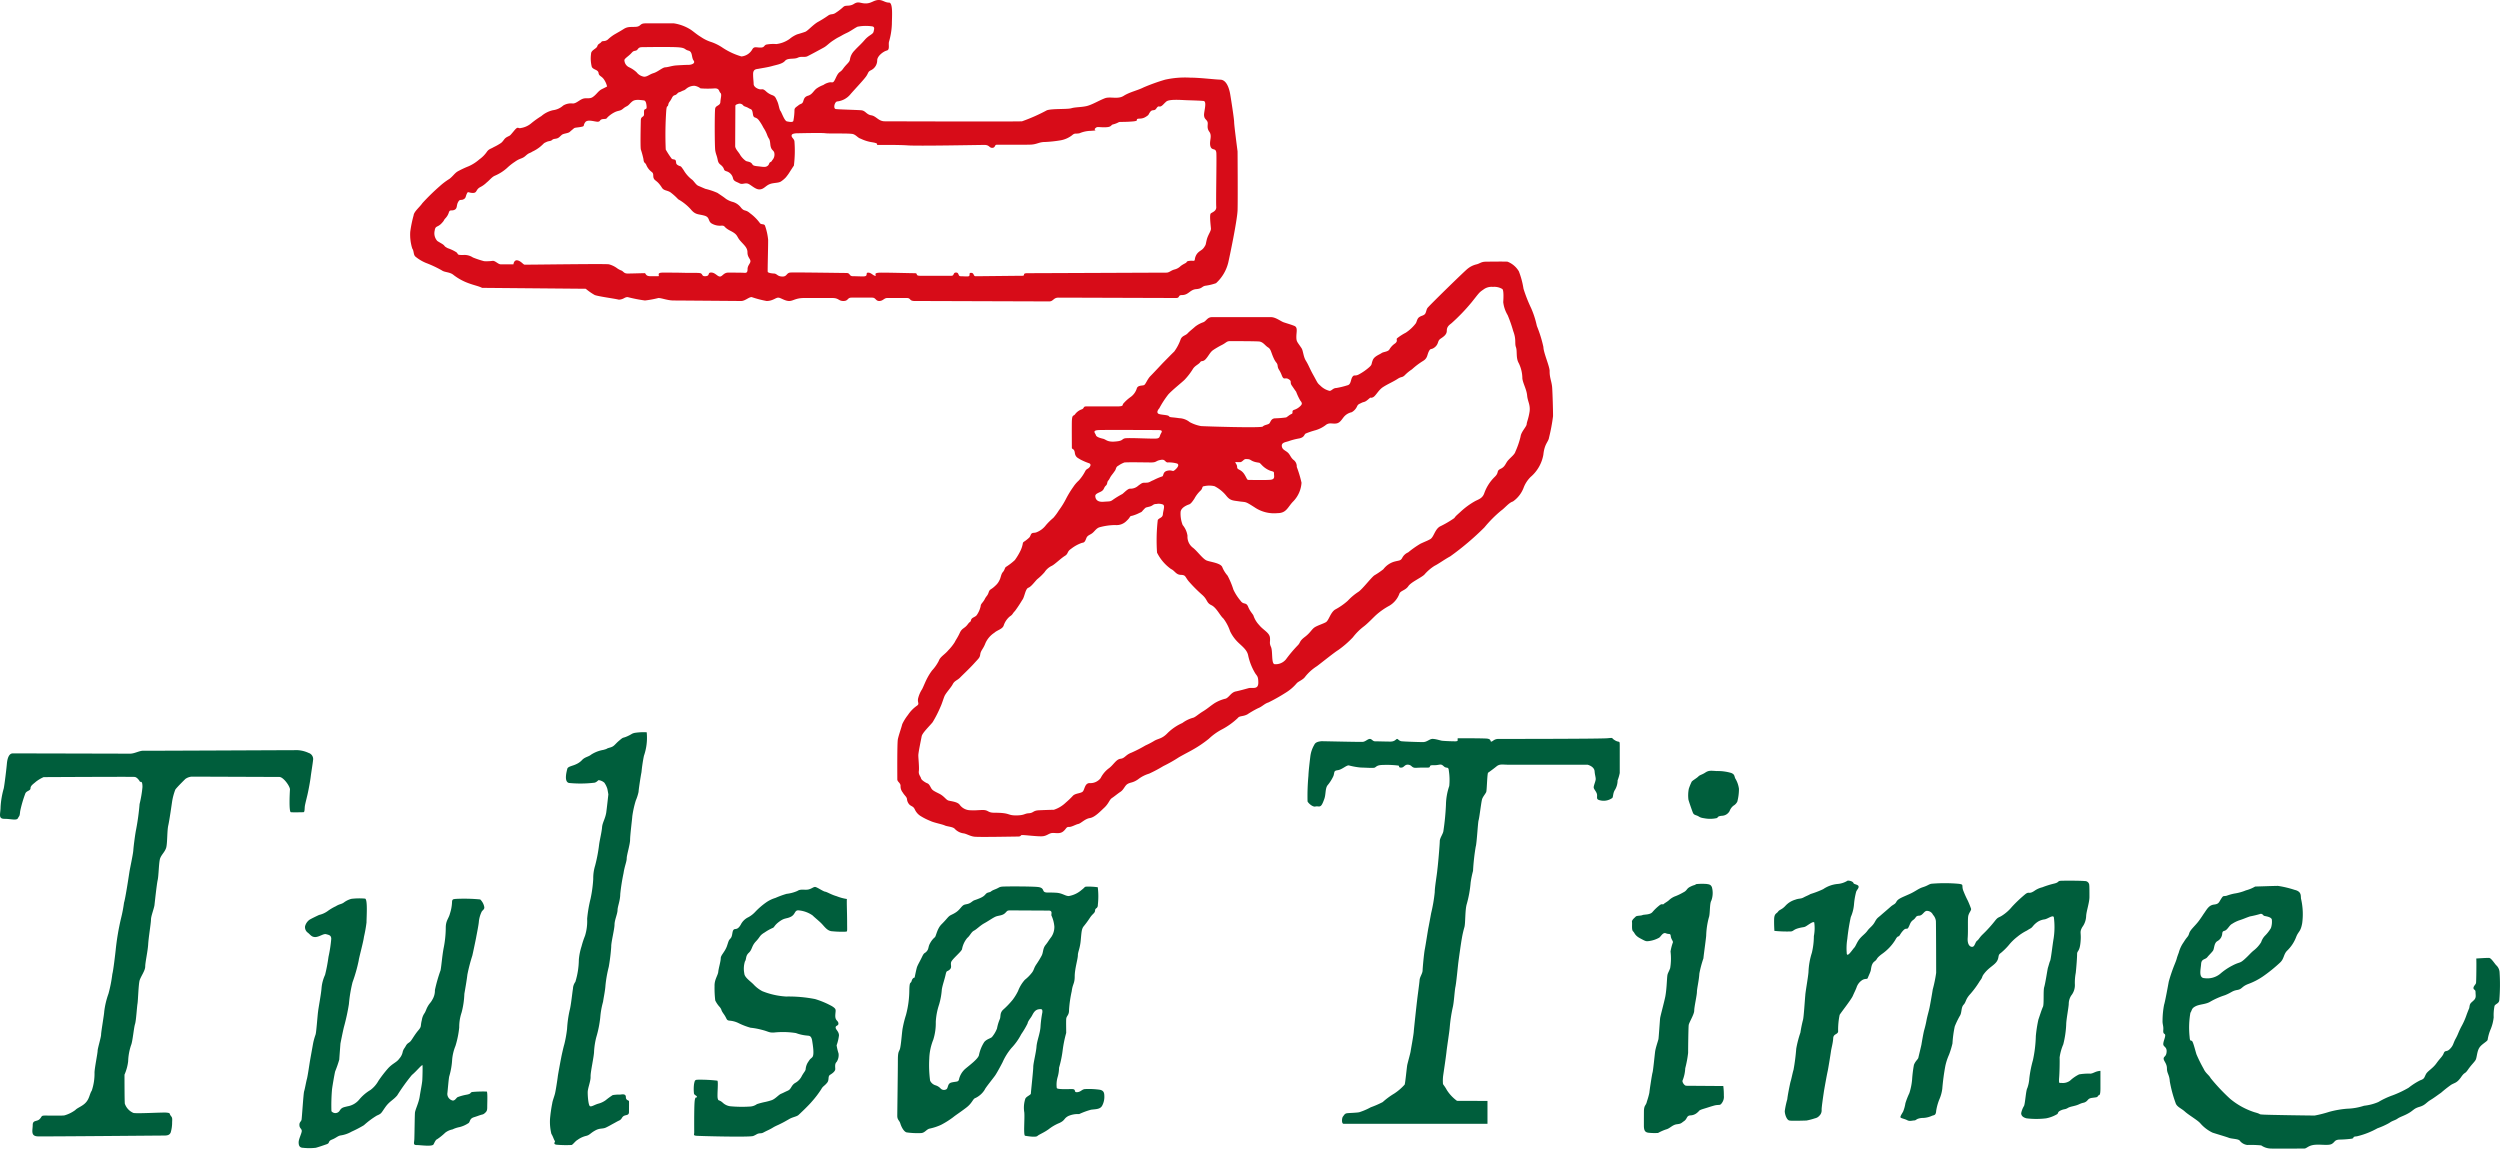<svg xmlns="http://www.w3.org/2000/svg" viewBox="0 0 148 68">
  <g id="レイヤー_2" data-name="レイヤー 2">
    <g id="レイヤー_2-2" data-name="レイヤー 2">
      <g>
        <g>
          <path d="M147.973,57.532a.617.617,0,0,0-.211-.403c-.152-.188-.292-.409-.407-.42-.125-.008-.759.035-.759.035.016.196,0,1.349-.014,1.436-.003.093-.16.196-.152.316.008.126.122.06.122.243,0,.188.06.33-.114.488-.16.152-.214.163-.244.36-.038.196.046-.087-.165.469a4.196,4.196,0,0,1-.333.747c-.184.365-.168.409-.32.684-.154.275-.122.387-.331.602-.203.218-.287.055-.374.256-.07.196-.206.283-.433.6-.228.321-.537.463-.629.659-.103.199-.079.262-.33.349a3.929,3.929,0,0,0-.688.441,6.212,6.212,0,0,1-.954.452,4.674,4.674,0,0,0-.837.393,2.932,2.932,0,0,1-.848.221,3.527,3.527,0,0,1-.976.174,5.589,5.589,0,0,0-1.089.188,7.061,7.061,0,0,1-.859.218c-.252,0-2.677-.033-3.032-.055-.363-.022-.049-.011-.531-.141a4.32,4.32,0,0,1-1.442-.796,11.271,11.271,0,0,1-1.154-1.224c-.097-.188-.287-.275-.412-.548a8.897,8.897,0,0,1-.425-.856c-.068-.213-.155-.578-.23-.739-.081-.166-.155.052-.176-.294a5.089,5.089,0,0,1,.046-1.431c.106-.15.049-.251.298-.381.255-.134.634-.112.9-.289a4.522,4.522,0,0,1,.851-.371c.417-.169.404-.251.721-.308.317-.052.239-.207.699-.371a3.902,3.902,0,0,0,.835-.439,8.904,8.904,0,0,0,1.003-.812c.244-.221.201-.485.417-.703a2.211,2.211,0,0,0,.537-.812c.135-.352.263-.289.358-.823a4.032,4.032,0,0,0-.06-1.398c-.054-.166.076-.461-.393-.57a6.001,6.001,0,0,0-.981-.234c-.244,0-1.249.038-1.352.038a2.169,2.169,0,0,1-.547.226,2.846,2.846,0,0,1-.691.191,2.916,2.916,0,0,0-.45.128c-.193.049-.182-.044-.325.18-.138.218-.138.305-.409.341-.276.03-.39.204-.558.455-.179.256-.135.212-.349.507-.222.3-.518.531-.577.747-.068.224-.103.158-.317.507a1.934,1.934,0,0,0-.301.638c-.171.447-.06.234-.238.676a9.463,9.463,0,0,0-.352,1.033c-.038.213-.228,1.245-.276,1.365a5.145,5.145,0,0,0-.092.926c-.011.256.065.316.043.589-.019.272.114.164.114.302,0,.144-.114.357-.114.518,0,.166.217.153.198.45-.019.302-.176.267-.176.409,0,.142.195.289.195.583s.147.371.168.758a7.564,7.564,0,0,0,.339,1.27c.068.242.328.321.544.512.217.207.775.523.927.708a2.235,2.235,0,0,0,.721.55c.222.074.791.24.948.3.157.071.547.06.656.166a.668.668,0,0,0,.455.265,6.298,6.298,0,0,1,.824.025,1.041,1.041,0,0,0,.547.185c.26.013,1.864,0,2.005,0,.143,0,.23-.185.618-.221.401-.033.824.06,1.014-.055.184-.112.146-.229.428-.253a6.415,6.415,0,0,0,.737-.052c.228-.046-.035-.112.314-.142a4.657,4.657,0,0,0,1.214-.474,4.492,4.492,0,0,0,.702-.316c.198-.147.333-.147.485-.254.155-.112.385-.166.667-.33.285-.163.304-.278.645-.373.336-.101.382-.242.631-.395.252-.153.436-.3.637-.436a7.398,7.398,0,0,1,.585-.463c.228-.142.342-.101.591-.447.244-.357.211-.158.417-.455.203-.297.385-.45.455-.58.076-.131.076-.504.222-.725.141-.218.479-.371.49-.471a2.616,2.616,0,0,1,.184-.635,2.511,2.511,0,0,0,.173-.692,2.759,2.759,0,0,1,.052-.681c.084-.133.263-.133.282-.343A11.016,11.016,0,0,0,147.973,57.532Zm-17.668-.452c.016-.324.233-.261.358-.403.114-.142.239-.253.339-.384.097-.131.054-.458.274-.583a.547.547,0,0,0,.282-.46c.03-.18.111-.098.238-.205.13-.112.211-.286.342-.351a1.906,1.906,0,0,1,.466-.224c.26-.085.328-.128.594-.218a6.179,6.179,0,0,0,.631-.153c.119-.011.147.098.214.12.065.022.415.055.45.218a1.168,1.168,0,0,1-.054.504,2.205,2.205,0,0,1-.35.452.984.984,0,0,0-.228.384,1.86,1.86,0,0,1-.434.485c-.19.152-.276.28-.564.537-.282.251-.268.134-.696.357a3.589,3.589,0,0,0-.74.501,1.204,1.204,0,0,1-.916.251C130.148,57.901,130.278,57.413,130.305,57.08Z" style="fill: #005e3c"/>
          <path d="M109.383,52.132a1.309,1.309,0,0,1-.604.199,1.807,1.807,0,0,0-.848.308,5.546,5.546,0,0,1-.745.286c-.179.101-.266.122-.425.21-.171.087-.252.041-.485.128a1.272,1.272,0,0,0-.58.362c-.214.234-.358.224-.434.344-.081.12-.217.098-.233.425-.011.335.016.714.016.714a7.412,7.412,0,0,0,.992.033c.163-.033.13-.112.461-.199.325-.084.285-.016.499-.161.219-.144.336-.224.406-.177a2.479,2.479,0,0,1-.022.815,4.282,4.282,0,0,1-.119.986,4.25,4.25,0,0,0-.2,1.15c-.03.354-.185,1.186-.19,1.384-.022.196-.089,1.305-.135,1.439a7.124,7.124,0,0,0-.152.749,6.407,6.407,0,0,0-.247.951,12.352,12.352,0,0,1-.16,1.251c-.065.21-.127.559-.176.7-.04.147-.192.921-.192,1.036a5.095,5.095,0,0,0-.152.714c.008.224.125.529.274.556.138.033,1.014,0,1.014,0a3.737,3.737,0,0,0,.498-.131.462.462,0,0,0,.263-.153.439.439,0,0,0,.133-.36c0-.174.1-.826.138-1.09.044-.261.173-.984.222-1.193.043-.207.163-.957.19-1.145.022-.185.125-.537.135-.796.011-.273.26-.213.293-.398a4.303,4.303,0,0,1,.089-.989c.084-.144.68-.897.778-1.12.097-.221.13-.273.217-.485a.817.817,0,0,1,.39-.482c.211-.085.247.011.293-.131.06-.145.122-.27.157-.384.035-.109.024-.409.228-.561.206-.15.049-.15.45-.447a2.837,2.837,0,0,0,.775-.815c.097-.182.146-.215.206-.226.054-.011.1-.169.279-.354.173-.185.225-.006.306-.185.095-.174.095-.297.276-.431.19-.131.122-.24.352-.251.228-.011.293-.311.488-.283a.395.395,0,0,1,.33.229.664.664,0,0,1,.173.371c.011.221.016,2.834.016,3.068a7.956,7.956,0,0,1-.203.984c-.019.142-.138.826-.187,1.065-.049.24-.119.447-.179.747a6.076,6.076,0,0,1-.146.616c-.044.172-.141.73-.152.809s-.168.706-.187.804c-.024.098-.171.185-.263.425a7.497,7.497,0,0,0-.108.878,3.638,3.638,0,0,1-.163.796,4.344,4.344,0,0,0-.233.594,2.145,2.145,0,0,1-.138.501c-.073.128-.181.289-.152.338.032.055.252.087.404.169.152.076.271.016.412.011.141-.011.092-.109.45-.147a1.392,1.392,0,0,0,.58-.12c.13-.06.249-.011.266-.305a3.146,3.146,0,0,1,.181-.659,2.286,2.286,0,0,0,.181-.648,13.048,13.048,0,0,1,.179-1.341,3.29,3.29,0,0,1,.217-.665,5.41,5.41,0,0,0,.206-.67,6.716,6.716,0,0,1,.135-1.008,4.999,4.999,0,0,1,.29-.607c.144-.199.07-.504.233-.679s.095-.311.409-.648a5.485,5.485,0,0,0,.553-.758c.228-.294.052-.196.322-.518.274-.316.545-.425.691-.654.144-.234.033-.357.228-.485a3.778,3.778,0,0,0,.479-.474,3.038,3.038,0,0,1,.504-.491,2.99,2.99,0,0,1,.566-.365c.23-.153.23-.109.347-.251a1.272,1.272,0,0,1,.309-.278.996.996,0,0,1,.379-.131c.19-.022.515-.297.558-.12a4.504,4.504,0,0,1-.014,1.248c-.062.343-.16,1.245-.209,1.33-.041.087-.089.289-.13.409-.032.12-.149.921-.222,1.153-.06.232,0,.997-.07,1.153-.076.153-.219.616-.271.758a7.942,7.942,0,0,0-.152.976,7.587,7.587,0,0,1-.171,1.425,6.957,6.957,0,0,0-.214,1.076,2.11,2.11,0,0,1-.119.583c-.081.109-.13.948-.198,1.057a1.306,1.306,0,0,0-.165.425c0,.104.054.24.32.305a4.823,4.823,0,0,0,1.154,0,1.999,1.999,0,0,0,.602-.218c.168-.076.032-.131.246-.242.23-.109.266-.052.431-.15.163-.104.425-.104.677-.224.255-.12.271-.06.417-.161.136-.101.108-.188.374-.221.276-.038.276-.025.33-.114.054-.087.141.063.141-.458V63.394c-.314.025-.412.155-.596.166a3.245,3.245,0,0,0-.667.044,2.203,2.203,0,0,0-.536.371.714.714,0,0,1-.504.134c-.13-.008-.162.068-.146-.262.032-.33.041-1.098.032-1.245a3.002,3.002,0,0,1,.217-.777,5.746,5.746,0,0,0,.173-1.169c0-.278.141-.995.151-1.221a.924.924,0,0,1,.144-.496.986.986,0,0,0,.217-.692,3.104,3.104,0,0,1,.054-.654c.035-.324.079-.891.079-1.112,0-.218.152-.12.203-.714.057-.589-.079-.545.1-.877a1.155,1.155,0,0,0,.233-.66c.014-.291.195-.79.195-1.131,0-.341,0-.613-.011-.692a.251.251,0,0,0-.266-.248c-.238-.027-1.23-.027-1.425-.016-.201.016-.081.093-.385.164a5.331,5.331,0,0,0-.705.221,1.362,1.362,0,0,0-.477.218c-.336.221-.293-.008-.553.21a8.186,8.186,0,0,0-.764.725,2.503,2.503,0,0,1-.58.518c-.219.145-.23.066-.428.316a7.709,7.709,0,0,1-.715.79c-.217.207-.217.286-.336.381-.122.082-.135.344-.279.365-.138.022-.317-.12-.282-.545.03-.431-.008-1.052.03-1.276.049-.223.201-.34.165-.441-.035-.093-.073-.207-.184-.458a6.087,6.087,0,0,1-.285-.635c-.097-.297.07-.335-.271-.376a9.169,9.169,0,0,0-1.626,0c-.173.052-.2.112-.482.201-.276.085-.458.265-.835.425-.363.166-.629.251-.729.428-.092.177-.171.15-.347.305-.176.158-.379.327-.566.491-.19.172-.222.147-.363.398-.136.256-.312.344-.445.532-.133.185-.301.283-.461.482-.163.196-.228.431-.325.529-.097.098-.439.646-.439.294a3.4,3.4,0,0,1,.035-.823,12.06,12.06,0,0,1,.206-1.294,2.326,2.326,0,0,0,.19-.75,4.233,4.233,0,0,1,.13-.752c.051-.126.171-.215.138-.322-.035-.109-.282-.109-.298-.185C109.7,52.197,109.551,52.132,109.383,52.132Z" style="fill: #005e3c"/>
          <path d="M100.416,52.339c-.135.093-.108.033-.347.153-.246.12-.173.221-.428.343a3.314,3.314,0,0,1-.439.213,1.118,1.118,0,0,0-.404.248c-.106.095-.241.158-.306.221-.065.065-.092-.054-.26.087a2.853,2.853,0,0,0-.404.387c-.141.174-.491.139-.588.18-.098.049-.347.027-.407.093-.054.065-.241.191-.219.321.019.131-.035.469.068.556.098.087.087.234.417.409.325.174.342.185.52.161a1.7,1.7,0,0,0,.602-.199c.109-.071.217-.332.401-.261.19.082.268-.022.287.169.024.185.13.27.13.36a2.971,2.971,0,0,0-.143.548,3.529,3.529,0,0,1-.022.989c-.108.284-.155.294-.173.491-.022.199-.035.771-.117,1.199-.092.431-.293,1.153-.306,1.281-.014.136-.079,1.115-.097,1.223-.022.112-.165.504-.198.744-.032.243-.119,1.156-.155,1.248-.032.104-.176,1.052-.187,1.193a4.431,4.431,0,0,1-.141.501c-.059.278-.163.196-.179.561-.003.36-.003.561-.003.878,0,.316.089.387.247.419a3.291,3.291,0,0,0,.593.016,2.789,2.789,0,0,1,.474-.21c.225-.052.363-.267.634-.305.271-.03.255-.068.439-.193.19-.134.127-.311.363-.332a.644.644,0,0,0,.423-.174c.13-.098.032-.112.352-.213.32-.095.358-.117.64-.196.287-.076.33.027.45-.147a.617.617,0,0,0,.119-.441,4.151,4.151,0,0,0-.033-.567l-2.187-.016c-.127,0-.271-.245-.22-.322a2.161,2.161,0,0,0,.154-.714,6.536,6.536,0,0,0,.171-.907c0-.384.016-1.491.033-1.638.005-.142.328-.638.328-.866s.16-.91.16-1.109c0-.193.125-.7.144-1.084a6.318,6.318,0,0,1,.241-.905c.019-.226.141-1.074.163-1.335A4.644,4.644,0,0,1,101.164,54.317c.081-.196.038-.834.146-.997a1.309,1.309,0,0,0,.035-.799c-.068-.15-.144-.166-.325-.191A3.574,3.574,0,0,0,100.416,52.339Z" style="fill: #005e3c"/>
          <path d="M101.625,45.646c-.347-.022-.461-.044-.667.087-.195.134-.325.136-.423.242-.095.095-.314.215-.385.297a3.456,3.456,0,0,0-.173.425,2.044,2.044,0,0,0-.022.638c.022.101.19.583.244.725s.081.163.247.218c.168.06.143.123.45.164a1.827,1.827,0,0,0,.74-.011c.087-.044.022-.106.284-.136a.54.54,0,0,0,.471-.278.74.74,0,0,1,.228-.319.585.585,0,0,0,.23-.242,2.947,2.947,0,0,0,.097-.758,1.597,1.597,0,0,0-.225-.627c-.052-.139-.035-.234-.236-.313A2.84,2.84,0,0,0,101.625,45.646Z" style="fill: #005e3c"/>
          <path d="M78.231,43.88c-.225.022-.366.076-.425.212a1.782,1.782,0,0,0-.236.706c-.051.414-.106.905-.111,1.125a13.215,13.215,0,0,0-.052,1.523c.052.109.296.33.453.302.16-.033.19.019.287-.016.092-.035.152-.161.247-.422.103-.267.052-.613.187-.809a2.425,2.425,0,0,0,.36-.567c.076-.224,0-.305.252-.338.249-.033.496-.286.65-.286a4.04,4.04,0,0,0,.715.128c.493.016.623.03.772.016.149-.011.111-.169.558-.169a5.479,5.479,0,0,1,.9.038c.076.025-.022.12.16.12.184,0,.195-.199.428-.172.233.03.179.21.496.182.317-.016.36-.011.637-.011.274,0-.011-.153.363-.142.374.008.401-.12.591.057.184.177.282-.019.309.275a3.568,3.568,0,0,1,.024.899,3.595,3.595,0,0,0-.195,1.101,14.7,14.7,0,0,1-.152,1.567c-.016.155-.214.417-.214.594,0,.172-.095,1.327-.141,1.67-.027.335-.157,1.036-.157,1.352a9.163,9.163,0,0,1-.214,1.248c-.038.215-.133.72-.154.828-.027.109-.171,1.063-.222,1.313-.049.253-.125,1.079-.13,1.27-.022.193-.168.365-.179.559-.011.182-.125.989-.147,1.204-.027.213-.179,1.611-.195,1.818-.008.205-.179,1.106-.19,1.204-.016.104-.173.668-.195.779-.027.115-.119,1.112-.157,1.172a3.119,3.119,0,0,1-.615.529,4.309,4.309,0,0,0-.683.504,5.556,5.556,0,0,1-.707.308,3.744,3.744,0,0,1-.669.289c-.127.038-.607.044-.745.065-.141.022-.173.131-.233.196s-.1.428.043.428h8.514v-1.354l-1.805-.006a2.34,2.34,0,0,1-.607-.648c-.108-.202-.203-.3-.222-.349a2.376,2.376,0,0,1,.008-.477c.016-.117.173-1.156.201-1.447.032-.289.171-1.177.187-1.39a9.071,9.071,0,0,1,.179-1.21c.076-.289.111-.984.157-1.207.054-.226.146-1.221.176-1.458.03-.232.157-1.153.206-1.417a5.877,5.877,0,0,1,.157-.69c.062-.232.03-1.022.138-1.362A6.62,6.62,0,0,0,87.062,52.246a5.886,5.886,0,0,1,.141-.687,12.936,12.936,0,0,1,.16-1.439c.06-.158.125-1.39.168-1.553.054-.166.16-1.139.217-1.28.062-.153.184-.284.236-.398.043-.109.054-1.109.114-1.147.06-.038.325-.232.509-.382.192-.147.352-.087.753-.087h4.634c.173.052.393.172.407.39.016.207.059.313.065.439.011.122-.119.384-.119.51,0,.12.201.278.201.469,0,.191-.052.267.268.316a.871.871,0,0,0,.626-.153c.07-.049.027-.283.171-.496a1.102,1.102,0,0,0,.149-.551,2.48,2.48,0,0,0,.127-.436v-1.602c0-.36-.016-.174-.276-.327-.263-.155-.046-.164-.455-.128-.42.041-6.219.041-6.457.041-.247,0-.331.153-.412.158-.092.016.038-.158-.295-.18-.328-.019-1.493-.019-1.645-.019-.163,0,.087.182-.195.182-.287,0-.677-.022-.778-.033-.1-.011-.322-.093-.528-.109-.217-.022-.344.188-.612.188-.255,0-1.144-.03-1.284-.052-.135-.027-.19-.136-.244-.136-.06,0-.122.158-.39.158-.276,0-.764-.016-.916-.016-.144,0-.184-.142-.309-.142-.119,0-.255.158-.412.174C80.526,43.932,78.456,43.88,78.231,43.88Z" style="fill: #005e3c"/>
          <path d="M65.115,64.514a4.713,4.713,0,0,0-.87-.041c-.203.008-.249.172-.485.185-.225.008-.011-.185-.306-.185-.298,0-.883.03-.894-.068a1.582,1.582,0,0,1,.046-.621,2.044,2.044,0,0,0,.09-.575,6.589,6.589,0,0,0,.217-1.054,7.163,7.163,0,0,1,.206-1.006c0-.264-.011-.607,0-.817.011-.207.179-.215.168-.559a7.371,7.371,0,0,1,.16-1.096c.054-.439.176-.439.176-.878,0-.441.187-1.033.187-1.243s.127-.395.171-.902c.046-.504.054-.657.168-.81a5.817,5.817,0,0,0,.358-.485c.184-.289.314-.289.322-.463.014-.172.165-.082.165-.346a4.395,4.395,0,0,0-.006-1.025,3.91,3.91,0,0,0-.705-.035c-.105.03-.038.03-.249.191a1.541,1.541,0,0,1-.761.365c-.222,0-.382-.18-.761-.196-.388-.027-.564.016-.678-.046-.125-.068-.022-.264-.423-.297-.417-.038-1.927-.038-2.111-.016-.187.03-.133.06-.42.169-.282.112-.152.126-.366.174-.219.06-.125.18-.512.341-.396.166-.287.076-.493.229-.206.158-.352.101-.482.188-.127.087-.219.275-.431.414-.219.147-.322.147-.444.267-.117.12-.149.18-.409.441-.266.261-.32.687-.396.768a1.167,1.167,0,0,0-.282.351c-.13.224-.068.327-.201.482-.13.153-.141.043-.274.321-.127.27-.247.458-.306.621-.049.164-.138.616-.138.616s-.119,0-.176.196c-.054.202-.125-.033-.138.551a5.799,5.799,0,0,1-.198,1.466,6.12,6.12,0,0,0-.19.752c-.043.182-.081.812-.141,1.139-.051.327-.149.153-.149.79s-.035,3.052-.035,3.292c0,.245.133.272.184.463.06.191.201.469.366.515a4.556,4.556,0,0,0,.859.041c.217-.011.304-.204.488-.261a3.145,3.145,0,0,0,.694-.226,5.11,5.11,0,0,0,.707-.444c.179-.147.374-.261.761-.556.401-.294.401-.545.58-.594a1.315,1.315,0,0,0,.536-.485c.027-.098.547-.73.632-.864.089-.133.284-.485.425-.76a3.519,3.519,0,0,1,.526-.845,3.547,3.547,0,0,0,.58-.817,5.092,5.092,0,0,0,.374-.632c.027-.164.181-.311.266-.472.087-.166.179-.34.396-.373.217-.03.217.022.217.169a6.826,6.826,0,0,0-.108.801c-.011.428-.217.888-.241,1.243-.024.344-.192.981-.192,1.202,0,.218-.141,1.48-.141,1.572,0,.087-.271.169-.33.311a1.714,1.714,0,0,0-.06.807c.035.365-.065,1.362.049,1.384.108.016.628.109.729.011.111-.098.36-.18.664-.398a2.638,2.638,0,0,1,.64-.371c.344-.163.247-.262.52-.409a1.393,1.393,0,0,1,.645-.117,4.497,4.497,0,0,1,.705-.259c.287-.038.553-.019.667-.256a1.111,1.111,0,0,0,.119-.575C65.373,64.678,65.324,64.558,65.115,64.514Zm-2.88-9.042c-.19.251-.163.251-.336.469-.179.221-.125.45-.244.654a5.498,5.498,0,0,1-.296.485c-.154.224-.127.289-.241.466a2.389,2.389,0,0,1-.447.458,2.132,2.132,0,0,0-.401.662,3.109,3.109,0,0,1-.317.518,5.047,5.047,0,0,1-.577.6c-.209.212-.111.409-.198.572a2.627,2.627,0,0,0-.155.529,1.776,1.776,0,0,1-.274.477c-.065.112-.306.125-.477.321a2.239,2.239,0,0,0-.32.793c-.065.218-.515.556-.797.79a1.188,1.188,0,0,0-.388.654c-.046.136-.138.098-.415.158-.266.052-.203.283-.309.395a.276.276,0,0,1-.358-.033.666.666,0,0,0-.298-.188.52.52,0,0,1-.325-.278,6.966,6.966,0,0,1-.049-1.303,3.282,3.282,0,0,1,.236-1.12,3.232,3.232,0,0,0,.149-1.055,3.891,3.891,0,0,1,.198-1.033,4.208,4.208,0,0,0,.16-.888c.043-.265.157-.572.222-.864.065-.3.087-.166.244-.311.152-.142.038-.262.084-.436.046-.18.642-.648.648-.785a1.432,1.432,0,0,1,.309-.654c.157-.125.233-.344.393-.428.168-.087.36-.297.602-.433.244-.131.529-.338.691-.403.163-.066.39-.055.542-.196.152-.141.111-.169.331-.169.217,0,2.222.011,2.222.011.325-.019.155.234.211.311a1.969,1.969,0,0,1,.163.638A1.056,1.056,0,0,1,62.235,55.473Z" style="fill: #005e3c"/>
          <path d="M50.138,53.221a2.732,2.732,0,0,1-.61-.166c-.323-.09-.556-.251-.691-.27-.13-.027-.482-.278-.585-.278-.108,0-.19.104-.401.152-.222.044-.445-.049-.645.085a2.21,2.21,0,0,1-.642.172,5.485,5.485,0,0,0-.656.24,1.955,1.955,0,0,0-.575.283,4.404,4.404,0,0,0-.61.529,1.605,1.605,0,0,1-.412.327.966.966,0,0,0-.461.45c-.206.354-.339.196-.423.3-.092.095-.054.373-.176.504-.122.136-.097.106-.217.463-.125.349-.366.531-.366.717,0,.188-.13.599-.147.804-.022.213-.233.461-.219.845a6.109,6.109,0,0,0,.041.85,1.587,1.587,0,0,0,.276.4c.141.188.027.123.225.401.198.272.143.371.333.392a1.498,1.498,0,0,1,.512.131,4.168,4.168,0,0,0,.74.289,4.212,4.212,0,0,1,.656.12c.436.109.417.174.721.166a4.969,4.969,0,0,1,1.312.03,2.52,2.52,0,0,0,.705.153c.089.011.206.011.255.286.043.278.141.847.011.989-.135.142-.089.044-.238.272a.894.894,0,0,0-.157.452c-.032.117-.076.131-.217.371a.943.943,0,0,1-.412.436c-.244.158-.211.357-.428.452-.222.098-.252.125-.401.185-.157.071-.328.294-.547.376a3.636,3.636,0,0,1-.363.101,4.739,4.739,0,0,0-.515.134.759.759,0,0,1-.388.142,7.331,7.331,0,0,1-1.195-.016.796.796,0,0,1-.447-.215c-.228-.199-.249-.066-.293-.254-.043-.191.052-1.003-.022-1.046A8.808,8.808,0,0,0,41.255,63.92c-.108.027-.122.027-.168.256a2.401,2.401,0,0,0-.006.54c0,.114.179.141.179.226,0,.087-.108-.117-.141.297-.032.419-.022,1.668-.022,1.801,0,.133-.073.177.135.199.206.016,3.143.095,3.36.011.217-.087.217-.145.407-.158.184-.011.119-.022.471-.185.342-.164.239-.153.602-.313.355-.169.436-.226.645-.343.203-.123.444-.145.553-.243.108-.098.599-.561.807-.812a5.866,5.866,0,0,0,.542-.714c.1-.185.168-.174.331-.365.168-.18.033-.392.195-.491.163-.098.303-.218.303-.338,0-.122-.041-.311.079-.42a.736.736,0,0,0,.116-.501,3.31,3.31,0,0,1-.116-.485,2.581,2.581,0,0,0,.141-.594c-.013-.24-.198-.327-.198-.463,0-.131.185-.087.163-.251-.022-.169-.195-.142-.184-.469.016-.332.092-.354-.195-.539a5.2,5.2,0,0,0-1.003-.422,8.164,8.164,0,0,0-1.723-.15,4.488,4.488,0,0,1-1.398-.316,1.93,1.93,0,0,1-.523-.403c-.198-.202-.534-.412-.545-.654a1.436,1.436,0,0,1,.038-.703c.1-.139.022-.321.228-.512.211-.196.157-.392.417-.67.266-.275.209-.352.526-.537a2.843,2.843,0,0,1,.471-.264c.108-.035.084-.153.404-.384.317-.232.417-.145.686-.286.26-.142.203-.373.423-.373a1.713,1.713,0,0,1,.846.297c.141.142.385.327.566.518.171.185.33.417.612.425a5.773,5.773,0,0,0,.824.022c.068-.03.046-.082.046-.594C50.149,54.055,50.116,53.309,50.138,53.221Z" style="fill: #005e3c"/>
          <path d="M38.285,43.351a3.441,3.441,0,0,0-.71.035c-.195.044-.151.074-.444.204-.293.131-.19.011-.474.254-.287.242-.287.346-.566.417-.282.082-.041.044-.374.133a1.933,1.933,0,0,0-.715.275c-.163.136-.35.136-.526.305a1.043,1.043,0,0,1-.369.267c-.187.098-.493.131-.523.273-.035.145-.209.758.095.837a6.899,6.899,0,0,0,1.518-.016c.141-.033.206-.15.249-.15a.644.644,0,0,1,.331.15,1.315,1.315,0,0,1,.176.357c.019.073.062.335.062.335s-.076.706-.125,1.076c-.06.371-.225.594-.247.867-.019.272-.143.771-.176,1.036a9.298,9.298,0,0,1-.233,1.229,2.548,2.548,0,0,0-.114.798,7.735,7.735,0,0,1-.155,1.156,7.98,7.98,0,0,0-.206,1.204,2.926,2.926,0,0,1-.127,1.008,4.841,4.841,0,0,0-.201.61,3.612,3.612,0,0,0-.163.796,4.643,4.643,0,0,1-.206,1.319.728.728,0,0,0-.143.417c-.033.145-.111.967-.195,1.265a6.788,6.788,0,0,0-.154,1.109,7.218,7.218,0,0,1-.163.907c-.049.155-.176.725-.184.793-.016.065-.19,1-.201,1.106-.011.109-.135.943-.179,1.063-.03.12-.136.401-.147.512a8.456,8.456,0,0,0-.133.921,2.992,2.992,0,0,0,.079.907c.087.128.152.352.201.412.059.052-.147.191.105.229a6.401,6.401,0,0,0,.886.016c.076-.011.217-.226.36-.305a1.401,1.401,0,0,1,.488-.229c.231-.049.252-.158.55-.322.287-.164.444-.076.658-.185.222-.109.279-.15.428-.229.155-.082.192-.112.35-.185.152-.079.125-.166.246-.256.138-.087.322-.022.322-.245,0-.213.006-.589,0-.64-.013-.057-.184-.035-.184-.237,0-.196-.179-.172-.333-.15a2.299,2.299,0,0,0-.447.03,4.32,4.32,0,0,0-.412.3,1.298,1.298,0,0,1-.439.207c-.228.065-.387.188-.488.153-.098-.03-.141-.572-.141-.823,0-.251.181-.654.171-.932-.011-.273.206-1.204.206-1.491a4.387,4.387,0,0,1,.13-.837,6.432,6.432,0,0,0,.236-1.172,4.759,4.759,0,0,1,.165-.926c.038-.265.127-.671.144-.976a7.436,7.436,0,0,1,.195-1.095,11.502,11.502,0,0,0,.146-1.196c-.011-.243.195-1.044.195-1.305,0-.267.179-.648.179-.861,0-.202.16-.567.16-.951a11.971,11.971,0,0,1,.195-1.234c.062-.422.187-.676.187-.878,0-.193.201-.828.201-1.104,0-.278.13-1.294.13-1.384a6.004,6.004,0,0,1,.206-.932,2.75,2.75,0,0,0,.165-.515c0-.101.119-.902.173-1.166a9.204,9.204,0,0,1,.144-.965A3.267,3.267,0,0,0,38.285,43.351Z" style="fill: #005e3c"/>
          <path d="M21.603,53.197a4.041,4.041,0,0,0-.799.014,1.301,1.301,0,0,0-.463.229c-.152.098-.249.076-.455.207a2.817,2.817,0,0,0-.493.292,1.421,1.421,0,0,1-.504.226c-.141.065-.507.24-.58.294a.696.696,0,0,0-.249.376.402.402,0,0,0,.173.387c.141.114.219.262.45.251.231-.014.472-.213.624-.169.152.044.303.054.303.278a8.103,8.103,0,0,1-.163,1.063,9.594,9.594,0,0,1-.203,1.068,2.337,2.337,0,0,0-.209.785c-.024.344-.179,1.145-.206,1.395-.035.256-.103,1.234-.147,1.352a3.825,3.825,0,0,0-.143.507c-.03.174-.165.913-.184,1.03-.024.125-.138.932-.187,1.096-.046.169-.117.583-.163.725-.043.145-.13,1.562-.152,1.679-.022.122-.141.145-.127.33.003.188.149.21.138.354-.011.142-.184.472-.184.657,0,.188.049.321.26.327a3.421,3.421,0,0,0,.748,0c.119-.027.412-.128.637-.207.228-.073.068-.174.314-.275.257-.098.344-.215.512-.248a1.838,1.838,0,0,0,.667-.229,6.567,6.567,0,0,0,.726-.379,4.978,4.978,0,0,1,.764-.57c.282-.12.244-.131.499-.493.255-.36.469-.417.707-.7a11.591,11.591,0,0,1,.87-1.21c.26-.21.618-.659.629-.57.011.085,0,.646-.011.845-.006.196-.098.624-.155.995-.054.376-.268.785-.282.97-.014.185-.024,1.204-.035,1.515-.003.254-.098.393.133.393.241,0,.93.109,1.005-.044.076-.15.13-.275.217-.305a3.431,3.431,0,0,0,.472-.382,1.009,1.009,0,0,1,.428-.193,1.666,1.666,0,0,1,.42-.139,1.659,1.659,0,0,0,.501-.218c.144-.06.06-.275.347-.365.279-.087.249-.087.39-.131.13-.043.163-.022.276-.131.125-.109.125-.199.125-.387,0-.18.032-.888-.035-.872a6.985,6.985,0,0,0-.865.027c-.135.049-.035.101-.303.155a2.958,2.958,0,0,0-.553.15c-.081.049-.146.202-.282.202a.411.411,0,0,1-.325-.406c.027-.188.081-.962.125-1.065a4.349,4.349,0,0,0,.163-.973,2.797,2.797,0,0,1,.195-.793,5.585,5.585,0,0,0,.222-1.09,2.69,2.69,0,0,1,.141-.888,4.919,4.919,0,0,0,.163-1.106c.022-.12.146-.826.179-1.134a10.158,10.158,0,0,1,.293-1.128c.065-.283.206-.965.228-1.084.022-.126.157-.79.16-.948a1.804,1.804,0,0,1,.171-.578c.065-.09.168-.136.149-.262a.836.836,0,0,0-.241-.452,9.954,9.954,0,0,0-1.439-.033c-.143.019-.23,0-.23.207a2.407,2.407,0,0,1-.119.648c-.076.319-.252.417-.252.859a6.263,6.263,0,0,1-.133,1.237c-.087.496-.119.978-.173,1.273a9.019,9.019,0,0,0-.336,1.174,1.038,1.038,0,0,1-.163.586c-.076.15-.147.185-.255.371-.103.185-.095.229-.184.392a.956.956,0,0,0-.173.431c-.098.376.005.349-.198.594-.206.242-.322.458-.436.613-.109.155-.206.12-.314.319-.108.196-.108.131-.179.33a.85.85,0,0,1-.211.428c-.152.218-.377.265-.658.567a7.533,7.533,0,0,0-.569.736,1.698,1.698,0,0,1-.48.551,2.543,2.543,0,0,0-.667.572,1.142,1.142,0,0,1-.688.392c-.257.065-.347.065-.477.278a.299.299,0,0,1-.474.011,11.041,11.041,0,0,1,.035-1.297c.032-.242.13-.812.184-1.055a7.054,7.054,0,0,0,.244-.7c.011-.177.07-.954.07-.954s.147-.75.211-.992a12.601,12.601,0,0,0,.29-1.338,8.318,8.318,0,0,1,.214-1.294,9.151,9.151,0,0,0,.368-1.297c0-.095.276-1.104.309-1.392a8.119,8.119,0,0,0,.152-.856C21.696,54.328,21.78,53.197,21.603,53.197Z" style="fill: #005e3c"/>
          <path d="M.76,44.6c-.241,0-.325.321-.352.602-.022.281-.141,1.259-.184,1.463a5.132,5.132,0,0,0-.19,1.104c0,.417-.163.706.233.706.39,0,.721.12.799-.044.079-.158.095-.065.127-.403A7.047,7.047,0,0,1,1.489,47.003c.059-.202.317-.174.317-.338s.195-.27.325-.392a2.255,2.255,0,0,1,.45-.267s5.235-.03,5.387-.011c.147.011.287.221.314.278.027.054.152-.112.152.319a6.788,6.788,0,0,1-.171,1.008,14.205,14.205,0,0,1-.203,1.496c-.054.248-.152.995-.168,1.245-.016.242-.211,1.125-.233,1.297-.027.177-.233,1.551-.317,1.801a8.149,8.149,0,0,1-.176.921,14.622,14.622,0,0,0-.32,1.905c-.016.15-.138,1.213-.195,1.393a8.104,8.104,0,0,1-.23,1.172,4.787,4.787,0,0,0-.252,1.063c0,.136-.184,1.194-.184,1.352,0,.158-.206.823-.206.965s-.168.957-.184,1.275a3.132,3.132,0,0,1-.162,1.079c-.133.207-.133.452-.336.687-.201.237-.515.324-.637.463a2.011,2.011,0,0,1-.642.316c-.114.027-.864.011-1.133.011-.276,0-.179.049-.339.21-.154.161-.409.041-.409.351,0,.305-.141.654.295.671.442.014,7.257-.049,7.495-.049.236,0,.314-.057.374-.169a2.066,2.066,0,0,0,.089-.629c.016-.254,0-.27-.089-.384-.084-.117.005-.147-.23-.174-.228-.027-1.789.073-1.978.016a.918.918,0,0,1-.504-.55c-.019-.18-.019-1.714-.019-1.714a2.75,2.75,0,0,0,.217-.793,3.336,3.336,0,0,1,.176-.965c.087-.193.163-1.046.233-1.245.065-.21.108-1.005.146-1.212.032-.207.054-1.096.122-1.363.084-.262.333-.578.333-.828,0-.24.141-.85.173-1.281.022-.425.168-1.281.168-1.493,0-.207.173-.632.206-.85.024-.218.13-1.199.185-1.466.068-.262.068-1.052.149-1.303.089-.24.268-.365.358-.627.079-.267.051-1.019.127-1.333.07-.305.217-1.349.217-1.349a3.477,3.477,0,0,1,.201-.771c.103-.147.596-.63.596-.63a.768.768,0,0,1,.368-.134c.168,0,4.948.019,5.192.019s.64.567.629.744c-.019.281-.065,1.327.054,1.343.122.016.743,0,.743,0,.089,0,.06-.234.089-.392.03-.161.084-.365.146-.627.062-.262.171-.847.198-1.095.032-.256.119-.774.136-.959a.38.38,0,0,0-.26-.436,1.775,1.775,0,0,0-.862-.164c-.564,0-8.628.041-8.888.033-.266-.016-.536.174-.826.174C7.398,44.616.944,44.6.76,44.6Z" style="fill: #005e3c"/>
        </g>
        <path d="M91.891,22.985c-.016-.368-.163-.621-.152-1.019.005-.261-.369-1.098-.369-1.422a7.578,7.578,0,0,0-.388-1.248,5.467,5.467,0,0,0-.339-1.055,8.563,8.563,0,0,1-.452-1.15,4.949,4.949,0,0,0-.274-1.027,1.348,1.348,0,0,0-.672-.572c-.163-.016-1.279,0-1.279,0-.293,0-.368.12-.569.161a1.309,1.309,0,0,0-.504.248c-.149.104-2.325,2.229-2.393,2.341-.073.117-.073.308-.176.379-.095.076-.173.063-.304.153-.13.085-.141.267-.203.365a2.417,2.417,0,0,1-.594.556,3.18,3.18,0,0,0-.52.335c-.06.074.068.15-.108.297a1.095,1.095,0,0,0-.336.349c-.081.158-.358.142-.477.232-.119.087-.436.183-.52.428-.092.245-.022.234-.195.395a3.203,3.203,0,0,1-.599.422c-.257.15-.295-.005-.406.161-.111.161-.073.458-.306.499a4.828,4.828,0,0,1-.65.158c-.192,0-.271.169-.395.169a1.167,1.167,0,0,1-.553-.316c-.165-.142-.151-.147-.374-.556-.233-.404-.314-.654-.471-.905-.16-.251-.163-.599-.26-.746-.258-.39-.309-.382-.309-.676,0-.289.095-.551-.108-.643-.209-.087-.471-.158-.645-.218-.179-.063-.471-.305-.748-.305h-3.49c-.287,0-.341.242-.526.305a1.643,1.643,0,0,0-.482.264c-.092.09-.325.264-.442.395-.122.131-.322.131-.409.352a2.799,2.799,0,0,1-.385.728c-.076.063-.591.594-.645.646-.06.06-.569.61-.764.804-.184.191-.276.485-.374.529-.098.044-.363,0-.425.191a.985.985,0,0,1-.35.501,2.396,2.396,0,0,0-.445.398c-.087.085.06.172-.385.172H64.305c-.203,0-.098.122-.279.177a.843.843,0,0,0-.396.305c-.089.098-.16,0-.176.395-.008.395,0,1.452,0,1.567,0,.115.141.027.176.305s.225.316.295.376a3.503,3.503,0,0,0,.553.24c.108.041.103.142.011.245-.087.104-.163.071-.244.224a2.535,2.535,0,0,1-.385.556,1.96,1.96,0,0,0-.325.381,5.661,5.661,0,0,0-.428.703,4.792,4.792,0,0,1-.423.681,3.25,3.25,0,0,1-.325.441,3.728,3.728,0,0,0-.442.436,1.268,1.268,0,0,1-.542.414c-.155.071-.279-.011-.35.147-.068.158-.051.142-.233.292-.184.15-.23.128-.244.245a1.648,1.648,0,0,1-.157.455,3.734,3.734,0,0,1-.312.512,3.542,3.542,0,0,1-.539.412c-.065.068-.065.188-.179.308-.098.114-.119.341-.184.452a.976.976,0,0,1-.263.354c-.247.245-.322.174-.39.398-.073.212-.133.191-.23.395-.108.204-.238.272-.238.406a1.491,1.491,0,0,1-.23.529c-.089.128-.293.134-.339.289-.038.164-.038.041-.211.278-.179.234-.325.202-.455.485-.125.278-.26.455-.293.542a2.878,2.878,0,0,1-.393.496c-.203.248-.477.376-.561.627a2.546,2.546,0,0,1-.396.564,3.297,3.297,0,0,0-.276.436c-.119.221-.222.493-.312.67a1.767,1.767,0,0,0-.241.561c-.044.264.114.305-.09.436a2.031,2.031,0,0,0-.507.529,2.789,2.789,0,0,0-.341.55c-.035.164-.214.665-.258.894-.046.234-.032,2.235-.032,2.371,0,.144.192.21.192.381a.576.576,0,0,0,.13.395c.114.191.225.248.249.379a.545.545,0,0,0,.152.344c.125.114.228.082.325.305a.902.902,0,0,0,.328.365,3.651,3.651,0,0,0,.593.297c.19.095.678.188.829.256.146.076.496.076.607.21a.874.874,0,0,0,.499.262c.173.014.396.169.656.199.26.035,2.298-.008,2.561-.008s.125-.09.284-.09c.168,0,.884.09,1.173.074.287-.019.387-.182.604-.196.222-.006.439.06.626-.082.193-.147.187-.289.355-.275.16.008.39-.144.553-.177.157-.033.396-.308.683-.349.29-.044.61-.387.87-.63.26-.251.284-.455.442-.559.157-.104.304-.234.499-.365.206-.133.249-.365.428-.469.19-.106.293-.052.612-.267a1.958,1.958,0,0,1,.656-.338,8.386,8.386,0,0,0,.845-.45,8.25,8.25,0,0,0,.927-.526c.368-.207.629-.338.759-.414a6.933,6.933,0,0,0,1.003-.673,3.465,3.465,0,0,1,.802-.57,4.221,4.221,0,0,0,.911-.657c.111-.15.303-.079.572-.221a5.868,5.868,0,0,1,.626-.362c.244-.09.379-.27.615-.341a10.787,10.787,0,0,0,1.032-.583,2.687,2.687,0,0,0,.65-.559c.108-.117.382-.199.515-.406a2.839,2.839,0,0,1,.683-.605c.217-.161,1.03-.815,1.252-.948a5.768,5.768,0,0,0,.875-.76,3.423,3.423,0,0,1,.642-.64c.244-.182.61-.578.764-.709a4.115,4.115,0,0,1,.759-.523,1.387,1.387,0,0,0,.58-.692c.049-.191.358-.205.526-.45.163-.248.699-.471.948-.684a2.716,2.716,0,0,1,.612-.531c.222-.106.604-.387.927-.559a16.326,16.326,0,0,0,2.024-1.714,7.429,7.429,0,0,1,.989-.995c.217-.147.461-.472.699-.54a1.752,1.752,0,0,0,.626-.793,1.776,1.776,0,0,1,.425-.662,2.238,2.238,0,0,0,.753-1.324c.07-.659.292-.73.336-1.008a10.9,10.9,0,0,0,.236-1.264C91.942,24.282,91.913,23.35,91.891,22.985ZM68.63,24.173a5.53,5.53,0,0,1,.534-.823c.247-.272.783-.692.962-.866a3.855,3.855,0,0,0,.493-.64c.125-.202.331-.264.428-.395.081-.131.157,0,.331-.191.173-.191.249-.392.428-.526a5.03,5.03,0,0,1,.547-.319c.244-.128.268-.218.458-.218.214,0,1.493,0,1.737.022.244.033.347.248.526.352.168.106.168.283.32.618.147.335.22.262.244.482.027.215.108.199.239.542.13.341.19.101.404.234.22.128.062.172.184.365.133.191.209.308.266.379a3.464,3.464,0,0,0,.247.526c.135.158.1.221.016.311a.923.923,0,0,1-.374.234c-.193.06-.033.193-.157.245-.133.054-.258.18-.325.207a6.126,6.126,0,0,1-.677.054c-.23.027-.244.237-.325.311-.092.071-.293.076-.379.174-.084.098-3.496-.011-3.658-.027a2.279,2.279,0,0,1-.667-.234,1.056,1.056,0,0,0-.629-.234c-.463-.071-.547-.033-.604-.12-.065-.085-.555-.071-.642-.158C68.462,24.391,68.565,24.243,68.63,24.173Zm6.585,4.229c-.274.027-.967.011-1.203.011-.23,0-.135,0-.347-.338-.222-.332-.428-.234-.428-.436,0-.204-.23-.302-.011-.283.217,0,.217.033.352-.082.13-.117.146-.101.298-.093.187.016.154.098.45.174.292.065.2,0,.352.153a1.369,1.369,0,0,0,.537.365c.195.055.206.046.206.18C75.421,28.184,75.497,28.375,75.215,28.402Zm-5.707-.545c-.098.071-.141-.057-.423.016-.276.079-.173.322-.304.338a3.67,3.67,0,0,0-.504.218c-.195.071-.217.147-.442.147-.209,0-.209,0-.447.174a.682.682,0,0,1-.496.18c-.133,0-.382.273-.45.316a5.2,5.2,0,0,0-.539.327c-.176.131-.176.101-.569.131-.39.03-.482-.161-.493-.327-.014-.169.274-.215.404-.319.127-.095.106-.207.222-.308.111-.098.054-.207.146-.305.084-.098.068-.131.182-.294.127-.164.157-.207.228-.311.054-.104.043-.202.184-.272a1.499,1.499,0,0,1,.363-.191c.352-.022,1.241,0,1.577,0,.333,0,.257-.093.55-.147.29-.066.257.125.423.147a1.754,1.754,0,0,1,.566.065C69.876,27.535,69.611,27.789,69.508,27.857Zm-4.444-2.398c.433-.014,3.184,0,3.447,0,.257,0,.325.03.217.202-.098.18-.046.251-.217.294-.171.044-1.751-.06-1.94,0-.193.06-.07.161-.667.191-.393,0-.425-.131-.612-.174-.184-.044-.393-.106-.417-.218C64.841,25.639,64.625,25.475,65.064,25.459ZM73.909,40.741c-.222.06-.466.131-.743.191-.282.052-.39.335-.596.425a2.244,2.244,0,0,0-.669.272c-.306.205-.382.297-.68.482-.309.188-.477.368-.615.387a1.916,1.916,0,0,0-.612.305,2.956,2.956,0,0,0-.862.583c-.35.373-.566.321-.826.488a4.709,4.709,0,0,1-.493.256,7.67,7.67,0,0,1-.826.425c-.366.136-.39.338-.658.365-.26.033-.423.381-.696.572a1.646,1.646,0,0,0-.474.57.765.765,0,0,1-.667.297c-.287.017-.277.406-.404.512-.133.104-.412.087-.566.232a4.684,4.684,0,0,1-.423.406,1.85,1.85,0,0,1-.715.431c-.173,0-.463.011-.856.027-.39.016-.325.155-.612.177-.287.014-.249.128-.775.128-.523,0-.314-.158-1.263-.158-.35,0-.35-.104-.539-.147-.187-.044-.566.027-.87,0a.789.789,0,0,1-.645-.311c-.125-.191-.509-.218-.669-.262s-.247-.261-.577-.42c-.336-.164-.396-.21-.466-.34-.073-.134-.122-.232-.222-.265-.092-.035-.336-.18-.363-.289-.024-.114-.163-.224-.13-.439.027-.221-.032-.75-.032-.924,0-.177.163-.937.2-1.139.049-.204.472-.605.645-.82a6.975,6.975,0,0,0,.471-.924c.07-.144.157-.431.228-.61.076-.191.396-.523.493-.719.108-.207.263-.224.423-.381.152-.158.523-.501.829-.834.304-.338.352-.349.379-.572.038-.221.179-.305.306-.646a1.421,1.421,0,0,1,.528-.613c.16-.153.461-.207.547-.414a1.173,1.173,0,0,1,.369-.553c.19-.123.141-.161.301-.319a7.832,7.832,0,0,0,.436-.659c.125-.133.179-.659.358-.719.168-.06.385-.365.52-.501a3.332,3.332,0,0,0,.439-.42,1.043,1.043,0,0,1,.434-.379c.173-.085.55-.455.769-.586.217-.131.114-.248.363-.414a2.201,2.201,0,0,1,.656-.36c.146-.011.179-.09.249-.267.062-.174.2-.191.341-.294.146-.104.228-.275.417-.352a3.615,3.615,0,0,1,.959-.139.822.822,0,0,0,.677-.256c.239-.218.16-.278.306-.289a2.197,2.197,0,0,0,.453-.177c.179-.071.117-.071.252-.201.125-.134.1-.106.328-.166.233-.057.208-.158.415-.158a.705.705,0,0,1,.377.027c.157.057.032.343.011.567-.011.234-.211.213-.304.354a10.603,10.603,0,0,0-.043,1.932,2.613,2.613,0,0,0,.827.97c.225.098.29.341.588.346.293.011.23.104.461.384a8.615,8.615,0,0,0,.802.804c.325.289.233.458.536.605.306.142.512.621.718.796a2.618,2.618,0,0,1,.393.752,2.328,2.328,0,0,0,.493.676c.277.262.523.45.58.771a3.43,3.43,0,0,0,.369.962c.13.248.228.196.228.638C74.488,40.855,74.125,40.678,73.909,40.741ZM90.551,24.37c-.065.422-.159.593-.172.74-.003.147-.33.447-.363.744a5.002,5.002,0,0,1-.304.883c-.043.161-.247.313-.423.504-.173.193-.173.381-.45.512-.282.136-.07.207-.347.474a2.535,2.535,0,0,0-.615.948c-.1.308-.301.368-.529.48a4.375,4.375,0,0,0-.889.648c-.352.316-.257.234-.368.371a6.132,6.132,0,0,1-.846.493c-.309.177-.363.64-.58.755-.222.12-.192.09-.569.264a5.561,5.561,0,0,0-.732.515.703.703,0,0,0-.358.338c-.098.174-.195.131-.499.221a1.261,1.261,0,0,0-.612.439,4.634,4.634,0,0,1-.542.368c-.206.164-.696.804-.924.962a3.326,3.326,0,0,0-.642.537,3.811,3.811,0,0,1-.759.526c-.274.191-.363.638-.534.741-.181.101-.442.174-.642.289-.201.12-.26.324-.612.589-.344.262-.233.322-.428.509a7.941,7.941,0,0,0-.678.807.783.783,0,0,1-.68.292c-.203-.027-.095-.774-.214-1.025-.114-.256-.027-.292-.062-.57-.046-.281-.417-.444-.631-.717a1.507,1.507,0,0,1-.336-.545c-.016-.087-.201-.243-.32-.54-.122-.3-.271-.098-.45-.357a2.973,2.973,0,0,1-.423-.657,4.813,4.813,0,0,0-.347-.831,1.762,1.762,0,0,1-.309-.496c-.087-.248-.688-.308-.918-.395-.236-.087-.572-.572-.827-.763a.812.812,0,0,1-.317-.703,1.27,1.27,0,0,0-.285-.638,1.847,1.847,0,0,1-.125-.747c0-.278.385-.436.507-.474.114-.044.206-.188.306-.332a1.842,1.842,0,0,1,.341-.458c.193-.166.081-.272.239-.289a1.379,1.379,0,0,1,.615,0,2.166,2.166,0,0,1,.721.594c.233.278.398.251.778.311.387.052.309-.014.862.338a2.057,2.057,0,0,0,1.377.352c.534,0,.596-.368.932-.703a1.739,1.739,0,0,0,.482-1.098,6.911,6.911,0,0,0-.282-.938.474.474,0,0,0-.2-.419c-.173-.147-.19-.311-.347-.441-.157-.131-.325-.164-.339-.387-.006-.215.268-.215.458-.292a3.844,3.844,0,0,1,.58-.145c.331-.076.271-.245.39-.294a4.767,4.767,0,0,1,.569-.191,1.879,1.879,0,0,0,.642-.335c.214-.131.366-.025.604-.068.244-.044.339-.311.501-.458a.83.83,0,0,1,.393-.204.748.748,0,0,0,.32-.349c.062-.134.127-.134.271-.21.144-.071.165-.011.385-.199.217-.194.097-.046.274-.123.171-.065.322-.425.61-.61.287-.185.618-.321.862-.485.252-.158.244-.055.412-.205a2.537,2.537,0,0,1,.434-.357,4.285,4.285,0,0,1,.629-.48c.304-.174.257-.352.371-.583.117-.229.133-.06.371-.261.228-.205.127-.349.314-.485.195-.131.379-.251.379-.479,0-.234.13-.327.276-.441a11.188,11.188,0,0,0,1.192-1.24c.463-.578.434-.574.694-.752a.798.798,0,0,1,.566-.161.921.921,0,0,1,.56.127c.092.073.066.596.052.773a1.952,1.952,0,0,0,.263.774,8.203,8.203,0,0,1,.33.946c.195.51.07.717.163.956.081.234-.014.627.16.932a2.076,2.076,0,0,1,.217.913c.035.292.249.643.282,1.002C90.436,23.772,90.605,23.948,90.551,24.37Z" style="fill: #d70c18"/>
        <path d="M73.264,8.962s-.203-1.537-.203-1.733-.198-1.45-.225-1.602c-.024-.153-.144-.886-.577-.91-.423-.016-1.222-.12-1.797-.12a5.457,5.457,0,0,0-1.49.12,11.373,11.373,0,0,0-1.274.458c-.352.18-.821.272-1.176.499-.352.226-.802.019-1.125.147-.328.128-.669.335-.973.431-.298.101-.751.079-.995.155-.244.073-1.125.014-1.45.12a10.484,10.484,0,0,1-1.474.654c-.347.027-8.13,0-8.13,0-.369,0-.499-.305-.791-.354-.304-.046-.336-.278-.607-.3-.274-.022-1.322-.046-1.496-.071-.173-.024-.073-.452.097-.452a1.179,1.179,0,0,0,.751-.403c.203-.245.854-.921.976-1.125.125-.205.076-.232.279-.33a.653.653,0,0,0,.347-.575c0-.254.363-.526.564-.578.201-.046.087-.351.135-.526A4.259,4.259,0,0,0,52.799,1.43c0-.398.081-1.276-.168-1.276-.255,0-.379-.172-.653-.153C51.704.026,51.574.203,51.249.203c-.322,0-.423-.147-.694.027-.274.174-.477.049-.623.174a3.367,3.367,0,0,1-.496.379c-.171.098-.247.019-.426.15a6.268,6.268,0,0,1-.607.376c-.298.18-.596.531-.743.578-.146.049-.298.098-.471.147a1.757,1.757,0,0,0-.45.275,1.703,1.703,0,0,1-.781.3,2.277,2.277,0,0,0-.591.03c-.152.049-.097.177-.347.177-.255,0-.374-.079-.48.101a.829.829,0,0,1-.648.425,4.12,4.12,0,0,1-1.171-.556,2.87,2.87,0,0,0-.602-.294,2.293,2.293,0,0,1-.623-.302c-.255-.155-.379-.275-.596-.428a2.606,2.606,0,0,0-1.003-.379H38.207c-.344,0-.247.177-.55.204-.303.022-.482-.027-.726.125-.244.153-.274.164-.547.322a2.36,2.36,0,0,0-.401.308c-.195.15-.317.041-.39.15-.081.101-.184.09-.233.245-.046.153-.369.224-.369.45a1.979,1.979,0,0,0,.046.779c.1.177.371.15.398.357.027.196.184.169.328.392a1.209,1.209,0,0,1,.176.406s-.092.052-.298.15c-.206.104-.282.253-.455.401-.171.147-.23.147-.526.147-.293,0-.499.308-.748.308a.9.9,0,0,0-.572.122,1.099,1.099,0,0,1-.602.275,1.596,1.596,0,0,0-.691.349,5.244,5.244,0,0,0-.58.412,1.242,1.242,0,0,1-.621.292c-.203.06-.154-.153-.425.18-.274.327-.201.245-.396.349-.195.104-.179.199-.355.352a3.229,3.229,0,0,1-.445.253c-.154.098-.274.098-.398.27a1.831,1.831,0,0,1-.45.455,2.47,2.47,0,0,1-.626.403,5.79,5.79,0,0,0-.65.305c-.176.098-.295.297-.496.447a3.862,3.862,0,0,0-.572.431,12.746,12.746,0,0,0-1.027,1.003c-.146.224-.501.499-.52.725a7.142,7.142,0,0,0-.2.976,2.771,2.771,0,0,0,.119.986c.108.147.06.354.182.474a2.449,2.449,0,0,0,.62.376,6.789,6.789,0,0,1,.954.447c.171.125.474.082.699.278a3.296,3.296,0,0,0,.94.501c.274.101.545.153.74.253l6.135.054a3.552,3.552,0,0,0,.537.373c.298.098,1.133.199,1.425.273.298-.019.325-.153.52-.153a8.973,8.973,0,0,0,1.024.201,5.989,5.989,0,0,0,.797-.147c.201,0,.531.147.905.147.363,0,3.734.03,3.989.03.244,0,.447-.232.626-.232a6.159,6.159,0,0,0,.886.232c.358,0,.537-.199.688-.199.141,0,.39.199.645.199.244,0,.371-.177.897-.177h1.65c.412,0,.363.177.667.177.298,0,.222-.199.474-.199h1.225c.225,0,.203.199.42.199.228,0,.282-.177.477-.177H53.677c.271,0,.125.177.477.177.569,0,7.707.025,7.959.025.247,0,.247-.224.545-.224.295,0,6.71.022,6.964.022.246,0,.092-.174.347-.174.401,0,.466-.321.848-.352.374-.027.325-.177.572-.204a3.171,3.171,0,0,0,.599-.147,2.423,2.423,0,0,0,.726-1.226c.098-.431.512-2.414.55-3.068C73.285,11.823,73.264,8.962,73.264,8.962ZM44.903,4.073c.125-.027.547-.087.802-.161s.612-.122.772-.313c.16-.182.526-.079.745-.18.211-.104.401-.011.564-.082.152-.071.797-.42.992-.529.185-.104.304-.261.585-.436.271-.18.266-.15.482-.278.222-.128.336-.158.469-.245.138-.076.279-.18.447-.267A2.555,2.555,0,0,1,51.585,1.555c.211.014.176.136.133.311-.03.169-.258.196-.512.48-.246.289-.423.425-.626.654a.942.942,0,0,0-.266.537c-.03.161-.203.253-.398.526-.192.273-.23.106-.433.54-.195.431-.179.196-.469.297a.887.887,0,0,0-.271.131,1.743,1.743,0,0,0-.404.21c-.184.142-.249.343-.488.42-.244.071-.255.207-.306.354-.06.155-.13.106-.268.213-.13.109-.241.147-.244.286a3.512,3.512,0,0,1-.068.651c-.043.082-.219.054-.377.022-.152-.033-.304-.507-.379-.611-.084-.101-.098-.381-.203-.599-.097-.218-.122-.275-.271-.338a1.076,1.076,0,0,1-.401-.245c-.203-.18-.214-.071-.382-.114-.171-.044-.336-.164-.336-.308,0-.155-.032-.302-.032-.588C44.583,4.089,44.778,4.094,44.903,4.073ZM43.534,6.272c0-.085.133-.109.211-.133a.276.276,0,0,1,.257.104c.038.062.187.073.325.164.152.087.198.027.244.34.043.302.152.128.342.357a2.916,2.916,0,0,1,.282.455,2.001,2.001,0,0,1,.239.482c.097.229.133.142.168.491.032.352.16.332.225.474a.484.484,0,0,1-.095.461c-.098.133-.032.079-.13.133-.097.057-.043.142-.179.232-.13.085-.271.041-.591.008-.314-.033-.249-.087-.347-.182-.098-.098-.296-.09-.347-.144a1.283,1.283,0,0,1-.317-.338c-.068-.147-.298-.352-.298-.529C43.523,8.471,43.534,6.272,43.534,6.272ZM37.337,3.187c.146-.153.13-.153.293-.188.168-.033.097-.207.385-.207.108,0,1.808-.03,2.209.014.388.041.287.131.545.194.244.071.157.409.293.583.13.177-.146.256-.29.256-.138,0-.547.019-.789.038-.244.027-.439.104-.607.109-.165.016-.434.267-.686.343-.252.076-.358.213-.561.213a.691.691,0,0,1-.439-.259,1.668,1.668,0,0,0-.45-.302.481.481,0,0,1-.276-.428C36.99,3.452,37.185,3.342,37.337,3.187ZM44.255,15.935c0,.215-.079.226-.214.215-.146-.011-.667-.011-.932-.011-.271,0-.342.232-.488.232-.155,0-.282-.237-.52-.237-.244,0-.032.218-.374.218-.19,0-.125-.147-.271-.18-.157-.033-.661-.011-1.008-.022s-.799-.011-1.209-.011c-.423,0-.141.212-.276.212h-.455c-.32,0-.255-.18-.352-.18-.1,0-.767.022-.997.022-.228,0-.244-.12-.363-.174a1.03,1.03,0,0,1-.282-.153,1.456,1.456,0,0,0-.463-.218c-.16-.044-4.913.03-5.002.019-.084-.014-.198-.204-.409-.253-.219-.044-.244.234-.244.234s-.61.005-.761,0c-.152-.011-.298-.199-.453-.207a2.875,2.875,0,0,1-.52.022,5.495,5.495,0,0,1-.667-.221.899.899,0,0,0-.582-.145c-.38,0-.258-.033-.388-.158a2.341,2.341,0,0,0-.515-.245c-.222-.114-.165-.12-.247-.191-.068-.065-.268-.163-.377-.24a.678.678,0,0,1-.152-.613c.043-.297.152-.177.385-.406.225-.234.117-.177.249-.321a.87.87,0,0,0,.209-.362c.062-.172.16-.057.336-.142.176-.09.095-.261.209-.46.108-.196.163-.079.314-.158.157-.076.119-.169.201-.333.07-.169.098-.046.358-.046.258,0,.16-.191.423-.338a1.552,1.552,0,0,0,.393-.281c.187-.147.312-.335.504-.409a2.581,2.581,0,0,0,.699-.447,3.307,3.307,0,0,1,.469-.371c.325-.232.415-.158.634-.354.217-.196.249-.141.39-.242a2.245,2.245,0,0,0,.472-.292c.274-.232.165-.188.347-.272.19-.093.252-.038.363-.134.108-.101.263-.025.423-.166.168-.145.135-.163.379-.218.255-.06.2-.068.374-.207.179-.147.092-.114.45-.164.358-.06.173-.06.32-.275.133-.221.588-.035.759-.046.176-.014.076-.131.312-.158.219-.016.171-.005.263-.106a1.663,1.663,0,0,1,.417-.297c.173-.087.274-.076.385-.133.108-.052.147-.128.306-.207.165-.079.171-.15.35-.297.171-.142.458-.09.688-.065.095.011.141.12.16.319.024.199-.03.172-.097.213-.062.03-.052.106-.052.292,0,.188-.19.098-.19.365,0,0-.038,1.472,0,1.711a5.388,5.388,0,0,1,.157.578c.022.259.097.186.163.333a.983.983,0,0,0,.314.417c.151.101.076.232.122.362s.127.142.274.289a1.851,1.851,0,0,1,.23.305c.119.164.285.131.485.251a3.475,3.475,0,0,1,.469.42,2.99,2.99,0,0,1,.745.594c.276.338.45.273.802.373.342.093.201.324.434.466a.968.968,0,0,0,.602.125c.228.011.073.087.523.316.447.229.336.321.569.583.228.261.425.403.425.687,0,.289.176.379.176.523C44.423,15.605,44.255,15.709,44.255,15.935Zm27.746-3.701c.027.27-.241.327-.325.406-.084.076,0,.736.011.891.011.153-.179.368-.252.678-.073.305-.03.243-.149.428-.127.185-.222.177-.374.33a.684.684,0,0,0-.179.404c-.027.12-.095.044-.304.071-.206.022-.152.063-.206.106-.054.046-.163.079-.325.199a.775.775,0,0,1-.368.207c-.214.055-.309.186-.477.186-.163,0-7.869.033-8.222.033-.366,0-.081.153-.325.153-.236,0-2.596.027-2.748.027s-.076-.201-.271-.201.032.212-.222.212c-.246,0-.203-.011-.39-.011-.179,0-.081-.218-.276-.218-.192,0-.092.191-.279.191H54.476c-.331,0-.092-.153-.331-.153-.238,0-1.387-.033-1.975-.033-.585,0-.217.185-.352.185-.13,0-.233-.185-.423-.185s.043.223-.287.223c-.325,0-.355-.011-.607-.011-.255,0-.143-.191-.398-.191-.247,0-3.022-.044-3.287-.027-.276.006-.206.251-.509.237-.292-.008-.304-.166-.479-.177-.171-.008-.368-.044-.379-.104-.014-.071.03-1.575.024-1.902a3.5,3.5,0,0,0-.179-.812c-.046-.158-.238-.046-.32-.185a2.681,2.681,0,0,0-.564-.561c-.287-.251-.33-.087-.536-.33a.937.937,0,0,0-.477-.341,1.347,1.347,0,0,1-.423-.188c-.146-.12-.342-.242-.496-.349a3.999,3.999,0,0,0-.718-.242c-.133-.054-.277-.12-.431-.185-.149-.071-.268-.311-.393-.384a1.932,1.932,0,0,1-.466-.542c-.201-.289-.13-.185-.309-.273-.171-.09-.117-.153-.152-.27-.027-.128-.206-.06-.255-.147a4.885,4.885,0,0,1-.342-.526A20.479,20.479,0,0,1,39.445,6.512c.043-.349.065-.117.114-.302.035-.185.089-.155.211-.398.119-.24.176-.123.306-.253.127-.134.095-.063.263-.15.163-.087.138-.024.314-.177a.754.754,0,0,1,.466-.153.807.807,0,0,1,.352.153,5.729,5.729,0,0,0,.851,0c.276,0,.23.177.325.264.097.087.016.294,0,.534-.006.242-.276.196-.309.401-.035.191-.035,2.223.006,2.488.049.261.087.261.143.539.052.273.16.248.293.414.13.164.032.21.241.272a.555.555,0,0,1,.374.412c.043.183.214.204.379.294.165.09.298-.024.471.014.176.033.445.349.707.349s.36-.207.604-.308c.241-.101.545-.055.699-.177a1.602,1.602,0,0,0,.258-.218,2.722,2.722,0,0,0,.271-.381c.125-.186.125-.199.214-.322a7.112,7.112,0,0,0,.032-1.45c-.03-.161-.19-.213-.165-.349.019-.131.371-.12.42-.12.062,0,1.371-.033,1.577,0s1.45-.011,1.647.052c.193.068.271.221.455.275a2.308,2.308,0,0,0,.669.207c.48.079.209.158.304.158.1,0,1.257-.011,1.799.027.545.046,4.241-.027,4.544-.027.304,0,.282.183.466.172.187-.008.125-.172.249-.182.13-.011,1.734.011,2.073-.011.342-.027.458-.153.799-.153a7.61,7.61,0,0,0,.932-.101,1.57,1.57,0,0,0,.667-.297c.171-.153.217-.068.444-.12a1.793,1.793,0,0,1,.667-.142c.504-.035.13-.013.26-.147.13-.131.176-.054.591-.065.412-.006.314-.142.477-.172a1.451,1.451,0,0,0,.336-.133c.07-.022.314,0,.759-.035.45-.03.244-.106.328-.15.087-.044.263.019.49-.12.233-.144.141-.12.276-.302.13-.172.241-.019.363-.204.13-.191.146-.082.255-.12.114-.046.157-.133.336-.289.19-.153.91-.085,1.225-.076.317.011.745.022.976.044.228.027.005.665.032.866.022.207.119.207.195.352.073.145-.07.352.114.602.19.256-.016.551.065.858.092.308.342.046.355.439C72.028,9.49,71.979,11.959,72.001,12.234Z" style="fill: #d70c18"/>
      </g>
    </g>
  </g>
</svg>
